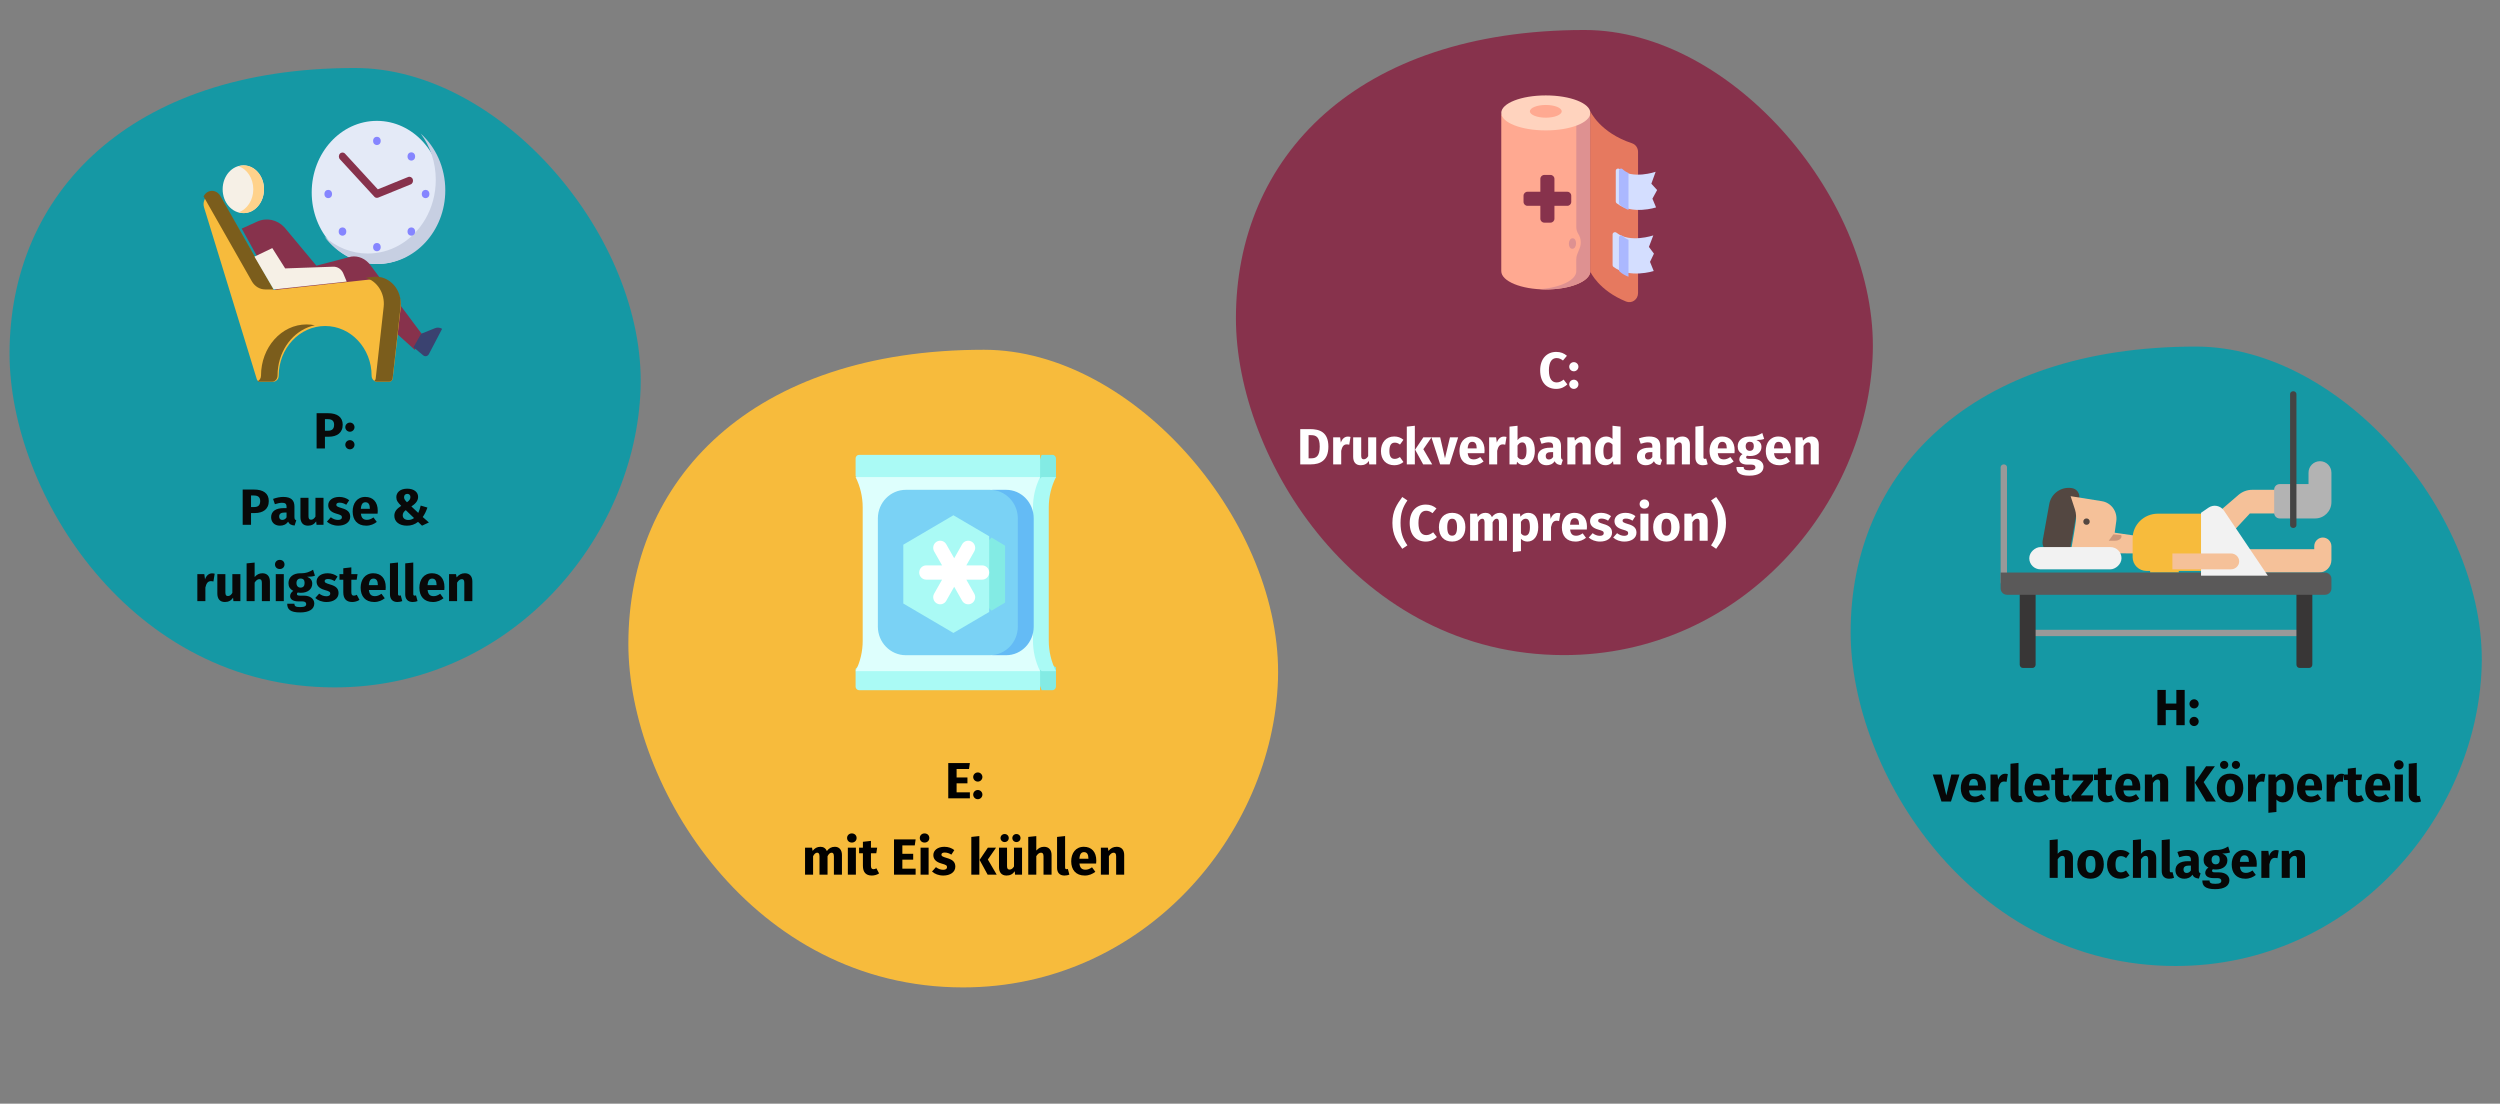 <?xml version="1.0" encoding="UTF-8"?>
<svg xmlns="http://www.w3.org/2000/svg" xmlns:xlink="http://www.w3.org/1999/xlink" width="786px" height="347px" viewBox="0 0 786 347" version="1.1">
  <rect x="0" y="0" width="786" height="347" fill="#808080" stroke="none"/>
  <title>Erste-Hilfe-bei-Kindern-Verpflichtung</title>
  <g id="Page-1" stroke="none" stroke-width="1" fill="none" fill-rule="evenodd">
    <g id="vorlage" transform="translate(-123, -903)">
      <g id="Erste-Hilfe-bei-Kindern-Verpflichtung" transform="translate(123, 903)">
        <rect id="Rectangle" x="0" y="0" width="786" height="346.964"></rect>
        <g id="Group" transform="translate(3, 21.375)" fill-rule="nonzero">
          <path d="M102.21,194.746 C157.435,194.746 196.853,148.036 198.4,100.769 C199.946,53.502 154.87,0 108.584,0 C37.609,0 0,39.608 0,89.828 C0,133.51 37.904,194.746 102.21,194.746 Z" id="Oval-Copy-4" fill="#1598A4"></path>
          <g id="P:-Pause-&amp;-ruhigstel" transform="translate(59.043, 108.537)" fill="#090909">
            <path d="M41.08,0 L37.496,0 L37.496,11.088 L40.12,11.088 L40.12,7.392 L41.32,7.392 C43.88,7.392 45.704,6.192 45.704,3.616 C45.704,1.184 43.944,0 41.08,0 Z M41.096,5.504 L40.12,5.504 L40.12,1.872 L41.048,1.872 C42.344,1.872 43,2.432 43,3.616 C43,5.008 42.28,5.504 41.096,5.504 Z" id="Shape"></path>
            <path d="M47.976,2.944 C47.16,2.944 46.52,3.6 46.52,4.384 C46.52,5.168 47.16,5.824 47.976,5.824 C48.776,5.824 49.416,5.168 49.416,4.384 C49.416,3.6 48.776,2.944 47.976,2.944 Z M47.976,8.464 C47.16,8.464 46.52,9.12 46.52,9.904 C46.52,10.704 47.16,11.36 47.976,11.36 C48.776,11.36 49.416,10.704 49.416,9.904 C49.416,9.12 48.776,8.464 47.976,8.464 Z" id="Shape"></path>
            <path d="M17.84,24 L14.256,24 L14.256,35.088 L16.88,35.088 L16.88,31.392 L18.08,31.392 C20.64,31.392 22.464,30.192 22.464,27.616 C22.464,25.184 20.704,24 17.84,24 Z M17.856,29.504 L16.88,29.504 L16.88,25.872 L17.808,25.872 C19.104,25.872 19.76,26.432 19.76,27.616 C19.76,29.008 19.04,29.504 17.856,29.504 Z" id="Shape"></path>
            <path d="M30.528,32.624 L30.528,29.328 C30.528,27.36 29.472,26.32 27.008,26.32 C26.048,26.32 24.88,26.544 23.808,26.944 L24.384,28.608 C25.232,28.32 26.064,28.16 26.608,28.16 C27.648,28.16 28.048,28.464 28.048,29.472 L28.048,29.84 L27.184,29.84 C24.624,29.84 23.2,30.848 23.2,32.704 C23.2,34.256 24.272,35.36 25.968,35.36 C26.976,35.36 27.92,35.024 28.528,34.096 C28.928,34.928 29.584,35.232 30.576,35.312 L31.104,33.664 C30.704,33.52 30.528,33.28 30.528,32.624 Z M26.704,33.552 C26.08,33.552 25.728,33.152 25.728,32.48 C25.728,31.632 26.272,31.232 27.424,31.232 L28.048,31.232 L28.048,32.752 C27.744,33.248 27.28,33.552 26.704,33.552 Z" id="Shape"></path>
            <path d="M39.664,26.592 L37.136,26.592 L37.136,32.496 C36.768,33.136 36.288,33.488 35.76,33.488 C35.232,33.488 34.944,33.232 34.944,32.368 L34.944,26.592 L32.416,26.592 L32.416,32.688 C32.416,34.336 33.2,35.36 34.784,35.36 C35.92,35.36 36.752,34.912 37.36,34.016 L37.472,35.088 L39.664,35.088 L39.664,26.592 Z" id="Path"></path>
            <path d="M44.624,26.32 C42.48,26.32 41.152,27.456 41.152,28.912 C41.152,30.224 41.984,31.088 43.664,31.568 C45.2,32 45.456,32.176 45.456,32.752 C45.456,33.264 44.992,33.552 44.224,33.552 C43.392,33.552 42.608,33.216 41.968,32.72 L40.736,34.096 C41.568,34.848 42.816,35.36 44.288,35.36 C46.4,35.36 48.064,34.32 48.064,32.56 C48.064,31.04 47.12,30.336 45.44,29.856 C43.92,29.408 43.696,29.216 43.696,28.768 C43.696,28.384 44.032,28.128 44.72,28.128 C45.456,28.128 46.16,28.368 46.816,28.784 L47.744,27.36 C46.96,26.72 45.856,26.32 44.624,26.32 Z" id="Path"></path>
            <path d="M56.72,30.672 C56.72,27.92 55.232,26.32 52.8,26.32 C50.224,26.32 48.832,28.336 48.832,30.88 C48.832,33.536 50.272,35.36 53.104,35.36 C54.48,35.36 55.568,34.848 56.416,34.176 L55.376,32.768 C54.64,33.28 54.032,33.52 53.344,33.52 C52.304,33.52 51.584,33.104 51.424,31.584 L56.672,31.584 C56.704,31.328 56.72,30.944 56.72,30.672 Z M54.24,30.064 L51.408,30.064 C51.536,28.528 52.016,28 52.864,28 C53.872,28 54.224,28.8 54.24,29.952 L54.24,30.064 Z" id="Shape"></path>
            <path d="M65.984,23.728 C63.664,23.728 62.56,25.008 62.56,26.384 C62.56,27.408 62.992,28.048 64.096,29.12 C62.656,30.064 61.936,30.928 61.936,32.256 C61.936,34.128 63.52,35.36 65.888,35.36 C67.232,35.36 68.384,34.976 69.392,34.16 L70.64,35.36 L72.8,34.352 L70.864,32.64 C71.424,31.856 71.92,30.88 72.336,29.664 L70.224,29.04 C70.016,29.936 69.76,30.704 69.456,31.344 L67.296,29.312 C68.528,28.496 69.408,27.632 69.408,26.288 C69.408,24.832 68.144,23.728 65.984,23.728 Z M66.016,25.36 C66.624,25.36 66.992,25.744 66.992,26.352 C66.992,27.024 66.64,27.504 65.904,27.984 C65.232,27.312 64.992,26.944 64.992,26.384 C64.992,25.776 65.376,25.36 66.016,25.36 Z M65.536,30.48 L68.128,32.96 C67.6,33.36 67.024,33.568 66.32,33.568 C65.264,33.568 64.576,32.992 64.576,32.112 C64.576,31.472 64.88,30.96 65.536,30.48 Z" id="Shape"></path>
            <path d="M4.608,50.352 C3.632,50.352 2.8,51.056 2.416,52.24 L2.192,50.592 L0,50.592 L0,59.088 L2.528,59.088 L2.528,54.816 C2.816,53.552 3.248,52.8 4.288,52.8 C4.56,52.8 4.784,52.848 5.056,52.912 L5.456,50.464 C5.168,50.384 4.928,50.352 4.608,50.352 Z" id="Path"></path>
            <path d="M13.536,50.592 L11.008,50.592 L11.008,56.496 C10.64,57.136 10.16,57.488 9.632,57.488 C9.104,57.488 8.816,57.232 8.816,56.368 L8.816,50.592 L6.288,50.592 L6.288,56.688 C6.288,58.336 7.072,59.36 8.656,59.36 C9.792,59.36 10.624,58.912 11.232,58.016 L11.344,59.088 L13.536,59.088 L13.536,50.592 Z" id="Path"></path>
            <path d="M20.464,50.32 C19.456,50.32 18.704,50.72 18.016,51.504 L18.016,46.96 L15.488,47.216 L15.488,59.088 L18.016,59.088 L18.016,53.264 C18.448,52.576 18.928,52.176 19.488,52.176 C19.968,52.176 20.288,52.416 20.288,53.312 L20.288,59.088 L22.816,59.088 L22.816,52.88 C22.816,51.264 21.92,50.32 20.464,50.32 Z" id="Path"></path>
            <path d="M25.904,46.112 C25.04,46.112 24.416,46.736 24.416,47.552 C24.416,48.368 25.04,48.992 25.904,48.992 C26.8,48.992 27.408,48.368 27.408,47.552 C27.408,46.736 26.8,46.112 25.904,46.112 Z M27.184,50.592 L24.656,50.592 L24.656,59.088 L27.184,59.088 L27.184,50.592 Z" id="Shape"></path>
            <path d="M36.384,49.216 C35.36,49.824 34.272,50.368 32.384,50.32 C30.16,50.32 28.656,51.504 28.656,53.424 C28.656,54.528 29.088,55.28 30.176,55.856 C29.568,56.24 29.168,56.864 29.168,57.488 C29.168,58.4 29.92,59.168 31.776,59.168 L33.008,59.168 C33.856,59.168 34.224,59.504 34.224,60 C34.224,60.544 33.872,60.96 32.384,60.96 C30.848,60.96 30.528,60.64 30.528,59.904 L28.256,59.904 C28.256,61.584 29.104,62.64 32.32,62.64 C35.232,62.64 36.768,61.568 36.768,59.824 C36.768,58.4 35.504,57.36 33.52,57.36 L32.24,57.36 C31.424,57.36 31.312,57.104 31.312,56.848 C31.312,56.656 31.408,56.464 31.584,56.368 C31.888,56.432 32.208,56.464 32.56,56.464 C34.768,56.464 36.128,55.264 36.128,53.616 C36.128,52.512 35.6,51.888 34.528,51.424 C35.6,51.424 36.384,51.328 36.976,51.088 L36.384,49.216 Z M32.448,51.984 C33.296,51.984 33.728,52.416 33.728,53.36 C33.728,54.336 33.28,54.832 32.448,54.832 C31.68,54.832 31.168,54.32 31.168,53.392 C31.168,52.512 31.664,51.984 32.448,51.984 Z" id="Shape"></path>
            <path d="M40.96,50.32 C38.816,50.32 37.488,51.456 37.488,52.912 C37.488,54.224 38.32,55.088 40,55.568 C41.536,56 41.792,56.176 41.792,56.752 C41.792,57.264 41.328,57.552 40.56,57.552 C39.728,57.552 38.944,57.216 38.304,56.72 L37.072,58.096 C37.904,58.848 39.152,59.36 40.624,59.36 C42.736,59.36 44.4,58.32 44.4,56.56 C44.4,55.04 43.456,54.336 41.776,53.856 C40.256,53.408 40.032,53.216 40.032,52.768 C40.032,52.384 40.368,52.128 41.056,52.128 C41.792,52.128 42.496,52.368 43.152,52.784 L44.08,51.36 C43.296,50.72 42.192,50.32 40.96,50.32 Z" id="Path"></path>
            <path d="M50.128,57.088 C49.792,57.28 49.504,57.36 49.216,57.36 C48.688,57.36 48.416,57.072 48.416,56.256 L48.416,52.352 L50.096,52.352 L50.368,50.592 L48.416,50.592 L48.416,48.464 L45.888,48.752 L45.888,50.592 L44.688,50.592 L44.688,52.352 L45.888,52.352 L45.888,56.288 C45.888,58.288 46.8,59.344 48.672,59.36 C49.44,59.36 50.336,59.136 50.976,58.688 L50.128,57.088 Z" id="Path"></path>
            <path d="M59.232,54.672 C59.232,51.92 57.744,50.32 55.312,50.32 C52.736,50.32 51.344,52.336 51.344,54.88 C51.344,57.536 52.784,59.36 55.616,59.36 C56.992,59.36 58.08,58.848 58.928,58.176 L57.888,56.768 C57.152,57.28 56.544,57.52 55.856,57.52 C54.816,57.52 54.096,57.104 53.936,55.584 L59.184,55.584 C59.216,55.328 59.232,54.944 59.232,54.672 Z M56.752,54.064 L53.92,54.064 C54.048,52.528 54.528,52 55.376,52 C56.384,52 56.736,52.8 56.752,53.952 L56.752,54.064 Z" id="Shape"></path>
            <path d="M62.896,59.36 C63.52,59.36 64.064,59.232 64.432,59.072 L63.952,57.28 C63.84,57.328 63.696,57.36 63.536,57.36 C63.232,57.36 63.088,57.184 63.088,56.832 L63.088,46.944 L60.56,47.216 L60.56,56.928 C60.56,58.48 61.424,59.36 62.896,59.36 Z" id="Path"></path>
            <path d="M67.696,59.36 C68.32,59.36 68.864,59.232 69.232,59.072 L68.752,57.28 C68.64,57.328 68.496,57.36 68.336,57.36 C68.032,57.36 67.888,57.184 67.888,56.832 L67.888,46.944 L65.36,47.216 L65.36,56.928 C65.36,58.48 66.224,59.36 67.696,59.36 Z" id="Path"></path>
            <path d="M77.696,54.672 C77.696,51.92 76.208,50.32 73.776,50.32 C71.2,50.32 69.808,52.336 69.808,54.88 C69.808,57.536 71.248,59.36 74.08,59.36 C75.456,59.36 76.544,58.848 77.392,58.176 L76.352,56.768 C75.616,57.28 75.008,57.52 74.32,57.52 C73.28,57.52 72.56,57.104 72.4,55.584 L77.648,55.584 C77.68,55.328 77.696,54.944 77.696,54.672 Z M75.216,54.064 L72.384,54.064 C72.512,52.528 72.992,52 73.84,52 C74.848,52 75.2,52.8 75.216,53.952 L75.216,54.064 Z" id="Shape"></path>
            <path d="M84.112,50.32 C83.04,50.32 82.224,50.768 81.52,51.616 L81.328,50.592 L79.136,50.592 L79.136,59.088 L81.664,59.088 L81.664,53.28 C82.096,52.576 82.576,52.176 83.136,52.176 C83.632,52.176 83.936,52.416 83.936,53.312 L83.936,59.088 L86.464,59.088 L86.464,52.88 C86.464,51.264 85.584,50.32 84.112,50.32 Z" id="Path"></path>
          </g>
        </g>
        <g id="Group" transform="translate(388.574, 9.429)" fill-rule="nonzero">
          <path d="M103.149,196.535 C158.881,196.535 198.661,149.395 200.221,101.695 C201.782,53.995 156.292,0 109.581,0 C37.955,0 0,39.972 0,90.653 C0,134.736 38.252,196.535 103.149,196.535 Z" id="Oval-Copy-4-2" fill="#87324C"></path>
          <g id="C:-Druckverband-anle" transform="translate(20.221, 101.211)" fill="#FFFFFF">
            <path d="M80.472,0 C77.592,0 75.432,2.08 75.432,5.792 C75.432,9.584 77.464,11.632 80.504,11.632 C82.04,11.632 83.24,10.944 83.976,10.208 L82.808,8.704 C82.152,9.2 81.512,9.6 80.632,9.6 C79.16,9.6 78.184,8.464 78.184,5.792 C78.184,3.072 79.176,1.936 80.6,1.936 C81.352,1.936 81.976,2.224 82.6,2.704 L83.848,1.216 C82.92,0.432 81.912,0 80.472,0 Z" id="Path"></path>
            <path d="M86.024,3.216 C85.208,3.216 84.568,3.872 84.568,4.656 C84.568,5.44 85.208,6.096 86.024,6.096 C86.824,6.096 87.464,5.44 87.464,4.656 C87.464,3.872 86.824,3.216 86.024,3.216 Z M86.024,8.736 C85.208,8.736 84.568,9.392 84.568,10.176 C84.568,10.976 85.208,11.632 86.024,11.632 C86.824,11.632 87.464,10.976 87.464,10.176 C87.464,9.392 86.824,8.736 86.024,8.736 Z" id="Shape"></path>
            <path d="M3.088,24.272 L0,24.272 L0,35.36 L3.328,35.36 C6.16,35.36 8.848,34.224 8.848,29.76 C8.848,25.184 6.048,24.272 3.088,24.272 Z M3.456,26.176 C4.992,26.176 6.128,26.784 6.128,29.76 C6.128,32.704 5.072,33.456 3.488,33.456 L2.624,33.456 L2.624,26.176 L3.456,26.176 Z" id="Shape"></path>
            <path d="M14.96,26.624 C13.984,26.624 13.152,27.328 12.768,28.512 L12.544,26.864 L10.352,26.864 L10.352,35.36 L12.88,35.36 L12.88,31.088 C13.168,29.824 13.6,29.072 14.64,29.072 C14.912,29.072 15.136,29.12 15.408,29.184 L15.808,26.736 C15.52,26.656 15.28,26.624 14.96,26.624 Z" id="Path"></path>
            <path d="M23.888,26.864 L21.36,26.864 L21.36,32.768 C20.992,33.408 20.512,33.76 19.984,33.76 C19.456,33.76 19.168,33.504 19.168,32.64 L19.168,26.864 L16.64,26.864 L16.64,32.96 C16.64,34.608 17.424,35.632 19.008,35.632 C20.144,35.632 20.976,35.184 21.584,34.288 L21.696,35.36 L23.888,35.36 L23.888,26.864 Z" id="Path"></path>
            <path d="M29.536,26.592 C26.992,26.592 25.376,28.48 25.376,31.184 C25.376,33.872 26.976,35.632 29.584,35.632 C30.752,35.632 31.664,35.248 32.448,34.624 L31.344,33.056 C30.736,33.44 30.32,33.632 29.712,33.632 C28.704,33.632 28.032,33.056 28.032,31.168 C28.032,29.264 28.656,28.528 29.744,28.528 C30.32,28.528 30.816,28.72 31.36,29.136 L32.448,27.632 C31.632,26.944 30.72,26.592 29.536,26.592 Z" id="Path"></path>
            <path d="M36.032,23.216 L33.504,23.488 L33.504,35.36 L36.032,35.36 L36.032,23.216 Z M41.28,26.864 L38.704,26.864 L36.112,30.72 L38.64,35.36 L41.488,35.36 L38.704,30.592 L41.28,26.864 Z" id="Shape"></path>
            <polygon id="Path" points="49.648 26.864 47.072 26.864 45.504 33.44 44 26.864 41.248 26.864 43.984 35.36 46.976 35.36"></polygon>
            <path d="M57.952,30.944 C57.952,28.192 56.464,26.592 54.032,26.592 C51.456,26.592 50.064,28.608 50.064,31.152 C50.064,33.808 51.504,35.632 54.336,35.632 C55.712,35.632 56.8,35.12 57.648,34.448 L56.608,33.04 C55.872,33.552 55.264,33.792 54.576,33.792 C53.536,33.792 52.816,33.376 52.656,31.856 L57.904,31.856 C57.936,31.6 57.952,31.216 57.952,30.944 Z M55.472,30.336 L52.64,30.336 C52.768,28.8 53.248,28.272 54.096,28.272 C55.104,28.272 55.456,29.072 55.472,30.224 L55.472,30.336 Z" id="Shape"></path>
            <path d="M64,26.624 C63.024,26.624 62.192,27.328 61.808,28.512 L61.584,26.864 L59.392,26.864 L59.392,35.36 L61.92,35.36 L61.92,31.088 C62.208,29.824 62.64,29.072 63.68,29.072 C63.952,29.072 64.176,29.12 64.448,29.184 L64.848,26.736 C64.56,26.656 64.32,26.624 64,26.624 Z" id="Path"></path>
            <path d="M70.608,26.592 C69.664,26.592 68.832,27.024 68.32,27.728 L68.32,23.216 L65.792,23.488 L65.792,35.36 L68.032,35.36 L68.16,34.544 C68.672,35.216 69.44,35.632 70.384,35.632 C72.496,35.632 73.76,33.744 73.76,31.12 C73.76,28.272 72.64,26.592 70.608,26.592 Z M69.648,33.792 C69.104,33.792 68.64,33.488 68.32,32.976 L68.32,29.44 C68.688,28.816 69.184,28.448 69.76,28.448 C70.56,28.448 71.136,28.96 71.136,31.12 C71.136,33.104 70.528,33.792 69.648,33.792 Z" id="Shape"></path>
            <path d="M81.984,32.896 L81.984,29.6 C81.984,27.632 80.928,26.592 78.464,26.592 C77.504,26.592 76.336,26.816 75.264,27.216 L75.84,28.88 C76.688,28.592 77.52,28.432 78.064,28.432 C79.104,28.432 79.504,28.736 79.504,29.744 L79.504,30.112 L78.64,30.112 C76.08,30.112 74.656,31.12 74.656,32.976 C74.656,34.528 75.728,35.632 77.424,35.632 C78.432,35.632 79.376,35.296 79.984,34.368 C80.384,35.2 81.04,35.504 82.032,35.584 L82.56,33.936 C82.16,33.792 81.984,33.552 81.984,32.896 Z M78.16,33.824 C77.536,33.824 77.184,33.424 77.184,32.752 C77.184,31.904 77.728,31.504 78.88,31.504 L79.504,31.504 L79.504,33.024 C79.2,33.52 78.736,33.824 78.16,33.824 Z" id="Shape"></path>
            <path d="M88.96,26.592 C87.888,26.592 87.072,27.04 86.368,27.888 L86.176,26.864 L83.984,26.864 L83.984,35.36 L86.512,35.36 L86.512,29.552 C86.944,28.848 87.424,28.448 87.984,28.448 C88.48,28.448 88.784,28.688 88.784,29.584 L88.784,35.36 L91.312,35.36 L91.312,29.152 C91.312,27.536 90.432,26.592 88.96,26.592 Z" id="Path"></path>
            <path d="M98.176,23.216 L98.176,27.392 C97.68,26.896 96.992,26.592 96.16,26.592 C94.064,26.592 92.688,28.464 92.688,31.088 C92.688,33.84 93.76,35.632 95.92,35.632 C97.072,35.632 97.84,35.072 98.336,34.368 L98.464,35.36 L100.704,35.36 L100.704,23.488 L98.176,23.216 Z M96.704,33.776 C95.888,33.776 95.312,33.216 95.312,31.104 C95.312,29.2 95.952,28.432 96.848,28.432 C97.408,28.432 97.792,28.704 98.176,29.152 L98.176,32.816 C97.776,33.456 97.312,33.776 96.704,33.776 Z" id="Shape"></path>
            <path d="M113.184,32.896 L113.184,29.6 C113.184,27.632 112.128,26.592 109.664,26.592 C108.704,26.592 107.536,26.816 106.464,27.216 L107.04,28.88 C107.888,28.592 108.72,28.432 109.264,28.432 C110.304,28.432 110.704,28.736 110.704,29.744 L110.704,30.112 L109.84,30.112 C107.28,30.112 105.856,31.12 105.856,32.976 C105.856,34.528 106.928,35.632 108.624,35.632 C109.632,35.632 110.576,35.296 111.184,34.368 C111.584,35.2 112.24,35.504 113.232,35.584 L113.76,33.936 C113.36,33.792 113.184,33.552 113.184,32.896 Z M109.36,33.824 C108.736,33.824 108.384,33.424 108.384,32.752 C108.384,31.904 108.928,31.504 110.08,31.504 L110.704,31.504 L110.704,33.024 C110.4,33.52 109.936,33.824 109.36,33.824 Z" id="Shape"></path>
            <path d="M120.16,26.592 C119.088,26.592 118.272,27.04 117.568,27.888 L117.376,26.864 L115.184,26.864 L115.184,35.36 L117.712,35.36 L117.712,29.552 C118.144,28.848 118.624,28.448 119.184,28.448 C119.68,28.448 119.984,28.688 119.984,29.584 L119.984,35.36 L122.512,35.36 L122.512,29.152 C122.512,27.536 121.632,26.592 120.16,26.592 Z" id="Path"></path>
            <path d="M126.576,35.632 C127.2,35.632 127.744,35.504 128.112,35.344 L127.632,33.552 C127.52,33.6 127.376,33.632 127.216,33.632 C126.912,33.632 126.768,33.456 126.768,33.104 L126.768,23.216 L124.24,23.488 L124.24,33.2 C124.24,34.752 125.104,35.632 126.576,35.632 Z" id="Path"></path>
            <path d="M136.576,30.944 C136.576,28.192 135.088,26.592 132.656,26.592 C130.08,26.592 128.688,28.608 128.688,31.152 C128.688,33.808 130.128,35.632 132.96,35.632 C134.336,35.632 135.424,35.12 136.272,34.448 L135.232,33.04 C134.496,33.552 133.888,33.792 133.2,33.792 C132.16,33.792 131.44,33.376 131.28,31.856 L136.528,31.856 C136.56,31.6 136.576,31.216 136.576,30.944 Z M134.096,30.336 L131.264,30.336 C131.392,28.8 131.872,28.272 132.72,28.272 C133.728,28.272 134.08,29.072 134.096,30.224 L134.096,30.336 Z" id="Shape"></path>
            <path d="M145.264,25.488 C144.24,26.096 143.152,26.64 141.264,26.592 C139.04,26.592 137.536,27.776 137.536,29.696 C137.536,30.8 137.968,31.552 139.056,32.128 C138.448,32.512 138.048,33.136 138.048,33.76 C138.048,34.672 138.8,35.44 140.656,35.44 L141.888,35.44 C142.736,35.44 143.104,35.776 143.104,36.272 C143.104,36.816 142.752,37.232 141.264,37.232 C139.728,37.232 139.408,36.912 139.408,36.176 L137.136,36.176 C137.136,37.856 137.984,38.912 141.2,38.912 C144.112,38.912 145.648,37.84 145.648,36.096 C145.648,34.672 144.384,33.632 142.4,33.632 L141.12,33.632 C140.304,33.632 140.192,33.376 140.192,33.12 C140.192,32.928 140.288,32.736 140.464,32.64 C140.768,32.704 141.088,32.736 141.44,32.736 C143.648,32.736 145.008,31.536 145.008,29.888 C145.008,28.784 144.48,28.16 143.408,27.696 C144.48,27.696 145.264,27.6 145.856,27.36 L145.264,25.488 Z M141.328,28.256 C142.176,28.256 142.608,28.688 142.608,29.632 C142.608,30.608 142.16,31.104 141.328,31.104 C140.56,31.104 140.048,30.592 140.048,29.664 C140.048,28.784 140.544,28.256 141.328,28.256 Z" id="Shape"></path>
            <path d="M154.256,30.944 C154.256,28.192 152.768,26.592 150.336,26.592 C147.76,26.592 146.368,28.608 146.368,31.152 C146.368,33.808 147.808,35.632 150.64,35.632 C152.016,35.632 153.104,35.12 153.952,34.448 L152.912,33.04 C152.176,33.552 151.568,33.792 150.88,33.792 C149.84,33.792 149.12,33.376 148.96,31.856 L154.208,31.856 C154.24,31.6 154.256,31.216 154.256,30.944 Z M151.776,30.336 L148.944,30.336 C149.072,28.8 149.552,28.272 150.4,28.272 C151.408,28.272 151.76,29.072 151.776,30.224 L151.776,30.336 Z" id="Shape"></path>
            <path d="M160.672,26.592 C159.6,26.592 158.784,27.04 158.08,27.888 L157.888,26.864 L155.696,26.864 L155.696,35.36 L158.224,35.36 L158.224,29.552 C158.656,28.848 159.136,28.448 159.696,28.448 C160.192,28.448 160.496,28.688 160.496,29.584 L160.496,35.36 L163.024,35.36 L163.024,29.152 C163.024,27.536 162.144,26.592 160.672,26.592 Z" id="Path"></path>
            <path d="M32.08,45.616 C30.464,47.84 28.976,49.936 28.976,53.76 C28.976,57.584 30.464,59.68 32.08,61.904 L33.696,60.816 C32.208,58.688 31.536,56.72 31.536,53.76 C31.536,50.8 32.208,48.832 33.696,46.704 L32.08,45.616 Z" id="Path"></path>
            <path d="M39.456,48 C36.576,48 34.416,50.08 34.416,53.792 C34.416,57.584 36.448,59.632 39.488,59.632 C41.024,59.632 42.224,58.944 42.96,58.208 L41.792,56.704 C41.136,57.2 40.496,57.6 39.616,57.6 C38.144,57.6 37.168,56.464 37.168,53.792 C37.168,51.072 38.16,49.936 39.584,49.936 C40.336,49.936 40.96,50.224 41.584,50.704 L42.832,49.216 C41.904,48.432 40.896,48 39.456,48 Z" id="Path"></path>
            <path d="M47.76,50.592 C45.168,50.592 43.6,52.384 43.6,55.104 C43.6,57.968 45.184,59.632 47.76,59.632 C50.352,59.632 51.92,57.84 51.92,55.12 C51.92,52.256 50.352,50.592 47.76,50.592 Z M47.76,52.448 C48.784,52.448 49.296,53.232 49.296,55.12 C49.296,56.96 48.784,57.776 47.76,57.776 C46.736,57.776 46.224,56.992 46.224,55.104 C46.224,53.264 46.736,52.448 47.76,52.448 Z" id="Shape"></path>
            <path d="M62.8,50.592 C61.712,50.592 60.928,51.04 60.256,51.936 C59.92,51.072 59.2,50.592 58.256,50.592 C57.216,50.592 56.432,51.024 55.792,51.872 L55.6,50.864 L53.408,50.864 L53.408,59.36 L55.936,59.36 L55.936,53.552 C56.304,52.848 56.704,52.448 57.232,52.448 C57.616,52.448 57.952,52.688 57.952,53.584 L57.952,59.36 L60.48,59.36 L60.48,53.552 C60.848,52.848 61.232,52.448 61.776,52.448 C62.16,52.448 62.48,52.688 62.48,53.584 L62.48,59.36 L65.008,59.36 L65.008,53.152 C65.008,51.536 64.112,50.592 62.8,50.592 Z" id="Path"></path>
            <path d="M71.664,50.592 C70.816,50.592 69.92,50.928 69.216,51.808 L69.088,50.864 L66.864,50.864 L66.864,62.912 L69.392,62.64 L69.392,58.752 C69.92,59.344 70.624,59.632 71.456,59.632 C73.552,59.632 74.832,57.712 74.832,55.088 C74.832,52.336 73.856,50.592 71.664,50.592 Z M70.672,57.776 C70.144,57.776 69.744,57.536 69.392,57.024 L69.392,53.44 C69.76,52.816 70.272,52.448 70.848,52.448 C71.696,52.448 72.208,53.008 72.208,55.12 C72.208,57.024 71.616,57.776 70.672,57.776 Z" id="Shape"></path>
            <path d="M80.928,50.624 C79.952,50.624 79.12,51.328 78.736,52.512 L78.512,50.864 L76.32,50.864 L76.32,59.36 L78.848,59.36 L78.848,55.088 C79.136,53.824 79.568,53.072 80.608,53.072 C80.88,53.072 81.104,53.12 81.376,53.184 L81.776,50.736 C81.488,50.656 81.248,50.624 80.928,50.624 Z" id="Path"></path>
            <path d="M90.144,54.944 C90.144,52.192 88.656,50.592 86.224,50.592 C83.648,50.592 82.256,52.608 82.256,55.152 C82.256,57.808 83.696,59.632 86.528,59.632 C87.904,59.632 88.992,59.12 89.84,58.448 L88.8,57.04 C88.064,57.552 87.456,57.792 86.768,57.792 C85.728,57.792 85.008,57.376 84.848,55.856 L90.096,55.856 C90.128,55.6 90.144,55.216 90.144,54.944 Z M87.664,54.336 L84.832,54.336 C84.96,52.8 85.44,52.272 86.288,52.272 C87.296,52.272 87.648,53.072 87.664,54.224 L87.664,54.336 Z" id="Shape"></path>
            <path d="M94.592,50.592 C92.448,50.592 91.12,51.728 91.12,53.184 C91.12,54.496 91.952,55.36 93.632,55.84 C95.168,56.272 95.424,56.448 95.424,57.024 C95.424,57.536 94.96,57.824 94.192,57.824 C93.36,57.824 92.576,57.488 91.936,56.992 L90.704,58.368 C91.536,59.12 92.784,59.632 94.256,59.632 C96.368,59.632 98.032,58.592 98.032,56.832 C98.032,55.312 97.088,54.608 95.408,54.128 C93.888,53.68 93.664,53.488 93.664,53.04 C93.664,52.656 94,52.4 94.688,52.4 C95.424,52.4 96.128,52.64 96.784,53.056 L97.712,51.632 C96.928,50.992 95.824,50.592 94.592,50.592 Z" id="Path"></path>
            <path d="M102.272,50.592 C100.128,50.592 98.8,51.728 98.8,53.184 C98.8,54.496 99.632,55.36 101.312,55.84 C102.848,56.272 103.104,56.448 103.104,57.024 C103.104,57.536 102.64,57.824 101.872,57.824 C101.04,57.824 100.256,57.488 99.616,56.992 L98.384,58.368 C99.216,59.12 100.464,59.632 101.936,59.632 C104.048,59.632 105.712,58.592 105.712,56.832 C105.712,55.312 104.768,54.608 103.088,54.128 C101.568,53.68 101.344,53.488 101.344,53.04 C101.344,52.656 101.68,52.4 102.368,52.4 C103.104,52.4 103.808,52.64 104.464,53.056 L105.392,51.632 C104.608,50.992 103.504,50.592 102.272,50.592 Z" id="Path"></path>
            <path d="M108.192,46.384 C107.328,46.384 106.704,47.008 106.704,47.824 C106.704,48.64 107.328,49.264 108.192,49.264 C109.088,49.264 109.696,48.64 109.696,47.824 C109.696,47.008 109.088,46.384 108.192,46.384 Z M109.472,50.864 L106.944,50.864 L106.944,59.36 L109.472,59.36 L109.472,50.864 Z" id="Shape"></path>
            <path d="M115.12,50.592 C112.528,50.592 110.96,52.384 110.96,55.104 C110.96,57.968 112.544,59.632 115.12,59.632 C117.712,59.632 119.28,57.84 119.28,55.12 C119.28,52.256 117.712,50.592 115.12,50.592 Z M115.12,52.448 C116.144,52.448 116.656,53.232 116.656,55.12 C116.656,56.96 116.144,57.776 115.12,57.776 C114.096,57.776 113.584,56.992 113.584,55.104 C113.584,53.264 114.096,52.448 115.12,52.448 Z" id="Shape"></path>
            <path d="M125.744,50.592 C124.672,50.592 123.856,51.04 123.152,51.888 L122.96,50.864 L120.768,50.864 L120.768,59.36 L123.296,59.36 L123.296,53.552 C123.728,52.848 124.208,52.448 124.768,52.448 C125.264,52.448 125.568,52.688 125.568,53.584 L125.568,59.36 L128.096,59.36 L128.096,53.152 C128.096,51.536 127.216,50.592 125.744,50.592 Z" id="Path"></path>
            <path d="M130.768,45.616 L129.152,46.704 C130.624,48.832 131.312,50.8 131.312,53.76 C131.312,56.72 130.624,58.688 129.152,60.816 L130.768,61.904 C132.368,59.68 133.856,57.584 133.856,53.76 C133.856,49.936 132.368,47.84 130.768,45.616 Z" id="Path"></path>
          </g>
        </g>
        <g id="Group" transform="translate(197.557, 109.964)" fill-rule="nonzero">
          <path d="M105.218,200.478 C162.068,200.478 202.646,152.392 204.238,103.734 C205.831,55.077 159.427,0 111.779,0 C38.716,0 0,40.774 0,92.471 C0,137.439 39.019,200.478 105.218,200.478 Z" id="Oval-Copy-4-4" fill="#F7BB3C"></path>
          <g id="E:-mit-Eis-kühlen" transform="translate(55.55, 129.948)" fill="#000000">
            <polygon id="Path" points="51.824 0 45.024 0 45.024 11.088 51.824 11.088 51.824 9.2 47.648 9.2 47.648 6.368 51.056 6.368 51.056 4.528 47.648 4.528 47.648 1.872 51.552 1.872"></polygon>
            <path d="M54.32,2.944 C53.504,2.944 52.864,3.6 52.864,4.384 C52.864,5.168 53.504,5.824 54.32,5.824 C55.12,5.824 55.76,5.168 55.76,4.384 C55.76,3.6 55.12,2.944 54.32,2.944 Z M54.32,8.464 C53.504,8.464 52.864,9.12 52.864,9.904 C52.864,10.704 53.504,11.36 54.32,11.36 C55.12,11.36 55.76,10.704 55.76,9.904 C55.76,9.12 55.12,8.464 54.32,8.464 Z" id="Shape"></path>
            <path d="M9.392,26.32 C8.304,26.32 7.52,26.768 6.848,27.664 C6.512,26.8 5.792,26.32 4.848,26.32 C3.808,26.32 3.024,26.752 2.384,27.6 L2.192,26.592 L0,26.592 L0,35.088 L2.528,35.088 L2.528,29.28 C2.896,28.576 3.296,28.176 3.824,28.176 C4.208,28.176 4.544,28.416 4.544,29.312 L4.544,35.088 L7.072,35.088 L7.072,29.28 C7.44,28.576 7.824,28.176 8.368,28.176 C8.752,28.176 9.072,28.416 9.072,29.312 L9.072,35.088 L11.6,35.088 L11.6,28.88 C11.6,27.264 10.704,26.32 9.392,26.32 Z" id="Path"></path>
            <path d="M14.704,22.112 C13.84,22.112 13.216,22.736 13.216,23.552 C13.216,24.368 13.84,24.992 14.704,24.992 C15.6,24.992 16.208,24.368 16.208,23.552 C16.208,22.736 15.6,22.112 14.704,22.112 Z M15.984,26.592 L13.456,26.592 L13.456,35.088 L15.984,35.088 L15.984,26.592 Z" id="Shape"></path>
            <path d="M22.432,33.088 C22.096,33.28 21.808,33.36 21.52,33.36 C20.992,33.36 20.72,33.072 20.72,32.256 L20.72,28.352 L22.4,28.352 L22.672,26.592 L20.72,26.592 L20.72,24.464 L18.192,24.752 L18.192,26.592 L16.992,26.592 L16.992,28.352 L18.192,28.352 L18.192,32.288 C18.192,34.288 19.104,35.344 20.976,35.36 C21.744,35.36 22.64,35.136 23.28,34.688 L22.432,33.088 Z" id="Path"></path>
            <polygon id="Path" points="34.768 24 27.968 24 27.968 35.088 34.768 35.088 34.768 33.2 30.592 33.2 30.592 30.368 34 30.368 34 28.528 30.592 28.528 30.592 25.872 34.496 25.872"></polygon>
            <path d="M37.568,22.112 C36.704,22.112 36.08,22.736 36.08,23.552 C36.08,24.368 36.704,24.992 37.568,24.992 C38.464,24.992 39.072,24.368 39.072,23.552 C39.072,22.736 38.464,22.112 37.568,22.112 Z M38.848,26.592 L36.32,26.592 L36.32,35.088 L38.848,35.088 L38.848,26.592 Z" id="Shape"></path>
            <path d="M43.808,26.32 C41.664,26.32 40.336,27.456 40.336,28.912 C40.336,30.224 41.168,31.088 42.848,31.568 C44.384,32 44.64,32.176 44.64,32.752 C44.64,33.264 44.176,33.552 43.408,33.552 C42.576,33.552 41.792,33.216 41.152,32.72 L39.92,34.096 C40.752,34.848 42,35.36 43.472,35.36 C45.584,35.36 47.248,34.32 47.248,32.56 C47.248,31.04 46.304,30.336 44.624,29.856 C43.104,29.408 42.88,29.216 42.88,28.768 C42.88,28.384 43.216,28.128 43.904,28.128 C44.64,28.128 45.344,28.368 46,28.784 L46.928,27.36 C46.144,26.72 45.04,26.32 43.808,26.32 Z" id="Path"></path>
            <path d="M54.8,22.944 L52.272,23.216 L52.272,35.088 L54.8,35.088 L54.8,22.944 Z M60.048,26.592 L57.472,26.592 L54.88,30.448 L57.408,35.088 L60.256,35.088 L57.472,30.32 L60.048,26.592 Z" id="Shape"></path>
            <path d="M62.752,22.304 C62.032,22.304 61.456,22.864 61.456,23.568 C61.456,24.272 62.032,24.832 62.752,24.832 C63.488,24.832 64.048,24.272 64.048,23.568 C64.048,22.864 63.488,22.304 62.752,22.304 Z M66.448,22.304 C65.744,22.304 65.168,22.864 65.168,23.568 C65.168,24.272 65.744,24.832 66.448,24.832 C67.2,24.832 67.744,24.272 67.744,23.568 C67.744,22.864 67.2,22.304 66.448,22.304 Z M68.224,26.592 L65.696,26.592 L65.696,32.496 C65.328,33.136 64.848,33.488 64.32,33.488 C63.792,33.488 63.504,33.232 63.504,32.368 L63.504,26.592 L60.976,26.592 L60.976,32.688 C60.976,34.336 61.76,35.36 63.344,35.36 C64.48,35.36 65.312,34.912 65.92,34.016 L66.032,35.088 L68.224,35.088 L68.224,26.592 Z" id="Shape"></path>
            <path d="M75.152,26.32 C74.144,26.32 73.392,26.72 72.704,27.504 L72.704,22.96 L70.176,23.216 L70.176,35.088 L72.704,35.088 L72.704,29.264 C73.136,28.576 73.616,28.176 74.176,28.176 C74.656,28.176 74.976,28.416 74.976,29.312 L74.976,35.088 L77.504,35.088 L77.504,28.88 C77.504,27.264 76.608,26.32 75.152,26.32 Z" id="Path"></path>
            <path d="M81.568,35.36 C82.192,35.36 82.736,35.232 83.104,35.072 L82.624,33.28 C82.512,33.328 82.368,33.36 82.208,33.36 C81.904,33.36 81.76,33.184 81.76,32.832 L81.76,22.944 L79.232,23.216 L79.232,32.928 C79.232,34.48 80.096,35.36 81.568,35.36 Z" id="Path"></path>
            <path d="M91.568,30.672 C91.568,27.92 90.08,26.32 87.648,26.32 C85.072,26.32 83.68,28.336 83.68,30.88 C83.68,33.536 85.12,35.36 87.952,35.36 C89.328,35.36 90.416,34.848 91.264,34.176 L90.224,32.768 C89.488,33.28 88.88,33.52 88.192,33.52 C87.152,33.52 86.432,33.104 86.272,31.584 L91.52,31.584 C91.552,31.328 91.568,30.944 91.568,30.672 Z M89.088,30.064 L86.256,30.064 C86.384,28.528 86.864,28 87.712,28 C88.72,28 89.072,28.8 89.088,29.952 L89.088,30.064 Z" id="Shape"></path>
            <path d="M97.984,26.32 C96.912,26.32 96.096,26.768 95.392,27.616 L95.2,26.592 L93.008,26.592 L93.008,35.088 L95.536,35.088 L95.536,29.28 C95.968,28.576 96.448,28.176 97.008,28.176 C97.504,28.176 97.808,28.416 97.808,29.312 L97.808,35.088 L100.336,35.088 L100.336,28.88 C100.336,27.264 99.456,26.32 97.984,26.32 Z" id="Path"></path>
          </g>
        </g>
        <g id="clock" transform="translate(64, 38)" fill-rule="nonzero">
          <ellipse id="Oval" fill="#E4EAF7" cx="54.5" cy="22.5" rx="20.5" ry="22.5"></ellipse>
          <path d="M68.272,4 C71.233,7.976 73.007,13.034 73.007,18.542 C73.007,27.541 68.274,35.342 61.36,39.178 C58.444,40.796 55.14,41.709 51.639,41.709 C46.454,41.709 41.7,39.706 38,36.375 C41.917,41.635 47.912,45 54.633,45 C66.433,45 76,34.628 76,21.833 C76,14.66 72.993,8.25 68.272,4 Z" id="Path" fill="#C7CFE2"></path>
          <g id="Group" transform="translate(38, 5)">
            <path d="M15.696,18.849 L4.875,7.074 C4.43,6.59 4.429,5.803 4.873,5.318 C5.316,4.832 6.037,4.831 6.482,5.316 L16.787,16.528 L26.319,12.65 C26.908,12.41 27.563,12.737 27.783,13.38 C28.003,14.022 27.703,14.737 27.114,14.977 L16.898,19.133 C16.768,19.186 16.634,19.212 16.5,19.212 C16.204,19.212 15.913,19.086 15.696,18.849 Z" id="Path" fill="#87324C"></path>
            <ellipse id="Oval" fill="#8585FF" cx="16.5" cy="1.305" rx="1.196" ry="1.305"></ellipse>
            <ellipse id="Oval" fill="#8585FF" cx="16.5" cy="34.695" rx="1.196" ry="1.305"></ellipse>
            <ellipse id="Oval" fill="#8585FF" cx="31.804" cy="18" rx="1.196" ry="1.305"></ellipse>
            <ellipse id="Oval" fill="#8585FF" cx="1.196" cy="18" rx="1.196" ry="1.305"></ellipse>
            <ellipse id="Oval" fill="#8585FF" cx="27.321" cy="6.195" rx="1.196" ry="1.305"></ellipse>
            <ellipse id="Oval" fill="#8585FF" cx="5.679" cy="29.805" rx="1.196" ry="1.305"></ellipse>
            <ellipse id="Oval" fill="#8585FF" cx="27.321" cy="29.805" rx="1.196" ry="1.305"></ellipse>
          </g>
          <path d="M22.5,52.836 L12,33.875 L16.874,31.66 C19.802,30.329 23.158,31.046 25.436,33.489 L35.47,45.533 L46.428,42.675 C48.688,42.351 50.939,43.337 52.396,45.289 L69,67.523 L66.417,72 L47.617,55.053 L23.881,55.891 L22.5,52.836 Z" id="Path" fill="#87324C"></path>
          <path d="M53.471,49.75 L22.038,53.188 L5.559,24.575 C4.76,23.187 3.116,22.603 1.734,23.286 C0.355,23.968 -0.323,25.646 0.15,27.186 L16.729,81.195 C16.877,81.675 17.296,82 17.768,82 L21.893,82 C22.852,82 23.628,81.168 23.628,80.141 C23.628,71.501 30.167,64.496 38.233,64.496 C46.3,64.496 52.838,71.501 52.838,80.141 C52.838,81.168 53.615,82 54.574,82 L58.376,82 C58.93,82 59.396,81.558 59.462,80.969 C59.964,76.521 60.341,73.185 60.592,70.961 C60.892,68.302 61.342,64.313 61.943,58.995 C62.539,53.717 58.409,49.21 53.471,49.75 Z" id="Path" fill="#F7BB3C"></path>
          <path d="M22,53 L5.29,23.617 C4.479,22.192 2.812,21.592 1.411,22.294 C0.783,22.608 0.3,23.13 0,23.751 L15.187,50.456 C16.087,52.037 17.677,53 19.39,53 L22,53 Z" id="Path" fill="#7B5D1C"></path>
          <path d="M18.061,80.089 C18.061,80.889 17.622,81.574 17,81.858 C17.152,81.949 17.323,82 17.503,82 L21.553,82 C22.494,82 23.257,81.144 23.257,80.088 C23.257,79.153 23.328,78.235 23.465,77.343 C24.481,70.714 29.112,65.473 35,64.264 C34.157,64.091 33.289,64 32.402,64 C24.482,64 18.061,71.203 18.061,80.089 Z" id="Path" fill="#7B5D1C"></path>
          <path d="M53.426,49.045 L51,49.315 C54.561,50.402 57.1,54.196 56.623,58.492 L54.129,80.947 C54.091,81.284 53.927,81.574 53.693,81.764 C53.942,81.914 54.229,82 54.534,82 L58.357,82 C58.913,82 59.382,81.548 59.448,80.947 L61.942,58.492 C62.541,53.099 58.39,48.493 53.426,49.045 L53.426,49.045 Z" id="Path" fill="#7B5D1C"></path>
          <path d="M16,42.689 L22.04,53 L45,50.531 L43.923,47.945 C43.376,46.632 42.124,45.802 40.763,45.851 L25.654,46.388 L21.61,40" id="Path" fill="#F6F0E6"></path>
          <path d="M66,71.165 L68.41,66.931 L72.775,65.177 C73.508,64.882 74.319,64.958 75,65.385 L70.85,73.319 C70.479,74.027 69.647,74.217 69.062,73.727 L66,71.165 Z" id="Path" fill="#3A4270"></path>
          <ellipse id="Oval" fill="#F6F0E6" cx="12.5" cy="21.5" rx="6.5" ry="7.5"></ellipse>
          <path d="M12.682,14 C12.099,14 11.536,14.096 11,14.271 C13.672,15.145 15.636,18.05 15.636,21.5 C15.636,24.95 13.673,27.855 11,28.729 C11.536,28.904 12.099,29 12.682,29 C16.171,29 19,25.642 19,21.5 C19,17.358 16.171,14 12.682,14 Z" id="Path" fill="#FFD28B"></path>
          <path d="M23.07,12 C22.637,12 22.247,11.707 22.082,11.257 C21.916,10.807 22.007,10.289 22.313,9.945 L26.346,5.408 L23.124,5.408 C22.533,5.408 22.054,4.869 22.054,4.204 C22.054,3.539 22.533,3 23.124,3 L28.93,3 C29.363,3 29.753,3.293 29.918,3.743 C30.084,4.193 29.993,4.711 29.687,5.055 L25.654,9.592 L28.93,9.592 C29.521,9.592 30,10.131 30,10.796 C30,11.461 29.521,12 28.93,12 L23.07,12 Z" id="Path" fill="#1598A4"></path>
        </g>
        <g id="Group" transform="translate(581.835, 108.963)" fill-rule="nonzero">
          <path d="M102.21,194.746 C157.435,194.746 196.853,148.036 198.4,100.769 C199.946,53.502 154.87,0 108.584,0 C37.609,0 5.68434189e-14,39.608 5.68434189e-14,89.828 C5.68434189e-14,133.51 37.904,194.746 102.21,194.746 Z" id="Oval-Copy-4-5" fill="#1598A4"></path>
          <g id="H:-verletzten-Körper" transform="translate(25.825, 107.948)" fill="#070707">
            <polygon id="Path" points="76.584 11.088 79.208 11.088 79.208 0 76.584 0 76.584 4.288 73.256 4.288 73.256 0 70.632 0 70.632 11.088 73.256 11.088 73.256 6.336 76.584 6.336"></polygon>
            <path d="M82.168,2.944 C81.352,2.944 80.712,3.6 80.712,4.384 C80.712,5.168 81.352,5.824 82.168,5.824 C82.968,5.824 83.608,5.168 83.608,4.384 C83.608,3.6 82.968,2.944 82.168,2.944 Z M82.168,8.464 C81.352,8.464 80.712,9.12 80.712,9.904 C80.712,10.704 81.352,11.36 82.168,11.36 C82.968,11.36 83.608,10.704 83.608,9.904 C83.608,9.12 82.968,8.464 82.168,8.464 Z" id="Shape"></path>
            <polygon id="Path" points="8.4 26.592 5.824 26.592 4.256 33.168 2.752 26.592 5.68434189e-14 26.592 2.736 35.088 5.728 35.088"></polygon>
            <path d="M16.704,30.672 C16.704,27.92 15.216,26.32 12.784,26.32 C10.208,26.32 8.816,28.336 8.816,30.88 C8.816,33.536 10.256,35.36 13.088,35.36 C14.464,35.36 15.552,34.848 16.4,34.176 L15.36,32.768 C14.624,33.28 14.016,33.52 13.328,33.52 C12.288,33.52 11.568,33.104 11.408,31.584 L16.656,31.584 C16.688,31.328 16.704,30.944 16.704,30.672 Z M14.224,30.064 L11.392,30.064 C11.52,28.528 12,28 12.848,28 C13.856,28 14.208,28.8 14.224,29.952 L14.224,30.064 Z" id="Shape"></path>
            <path d="M22.752,26.352 C21.776,26.352 20.944,27.056 20.56,28.24 L20.336,26.592 L18.144,26.592 L18.144,35.088 L20.672,35.088 L20.672,30.816 C20.96,29.552 21.392,28.8 22.432,28.8 C22.704,28.8 22.928,28.848 23.2,28.912 L23.6,26.464 C23.312,26.384 23.072,26.352 22.752,26.352 Z" id="Path"></path>
            <path d="M26.768,35.36 C27.392,35.36 27.936,35.232 28.304,35.072 L27.824,33.28 C27.712,33.328 27.568,33.36 27.408,33.36 C27.104,33.36 26.96,33.184 26.96,32.832 L26.96,22.944 L24.432,23.216 L24.432,32.928 C24.432,34.48 25.296,35.36 26.768,35.36 Z" id="Path"></path>
            <path d="M36.768,30.672 C36.768,27.92 35.28,26.32 32.848,26.32 C30.272,26.32 28.88,28.336 28.88,30.88 C28.88,33.536 30.32,35.36 33.152,35.36 C34.528,35.36 35.616,34.848 36.464,34.176 L35.424,32.768 C34.688,33.28 34.08,33.52 33.392,33.52 C32.352,33.52 31.632,33.104 31.472,31.584 L36.72,31.584 C36.752,31.328 36.768,30.944 36.768,30.672 Z M34.288,30.064 L31.456,30.064 C31.584,28.528 32.064,28 32.912,28 C33.92,28 34.272,28.8 34.288,29.952 L34.288,30.064 Z" id="Shape"></path>
            <path d="M42.704,33.088 C42.368,33.28 42.08,33.36 41.792,33.36 C41.264,33.36 40.992,33.072 40.992,32.256 L40.992,28.352 L42.672,28.352 L42.944,26.592 L40.992,26.592 L40.992,24.464 L38.464,24.752 L38.464,26.592 L37.264,26.592 L37.264,28.352 L38.464,28.352 L38.464,32.288 C38.464,34.288 39.376,35.344 41.248,35.36 C42.016,35.36 42.912,35.136 43.552,34.688 L42.704,33.088 Z" id="Path"></path>
            <polygon id="Path" points="50.384 26.592 43.952 26.592 43.952 28.496 47.472 28.496 43.616 33.296 43.616 35.088 50.24 35.088 50.464 33.168 46.544 33.168 50.384 28.368"></polygon>
            <path d="M56.144,33.088 C55.808,33.28 55.52,33.36 55.232,33.36 C54.704,33.36 54.432,33.072 54.432,32.256 L54.432,28.352 L56.112,28.352 L56.384,26.592 L54.432,26.592 L54.432,24.464 L51.904,24.752 L51.904,26.592 L50.704,26.592 L50.704,28.352 L51.904,28.352 L51.904,32.288 C51.904,34.288 52.816,35.344 54.688,35.36 C55.456,35.36 56.352,35.136 56.992,34.688 L56.144,33.088 Z" id="Path"></path>
            <path d="M65.248,30.672 C65.248,27.92 63.76,26.32 61.328,26.32 C58.752,26.32 57.36,28.336 57.36,30.88 C57.36,33.536 58.8,35.36 61.632,35.36 C63.008,35.36 64.096,34.848 64.944,34.176 L63.904,32.768 C63.168,33.28 62.56,33.52 61.872,33.52 C60.832,33.52 60.112,33.104 59.952,31.584 L65.2,31.584 C65.232,31.328 65.248,30.944 65.248,30.672 Z M62.768,30.064 L59.936,30.064 C60.064,28.528 60.544,28 61.392,28 C62.4,28 62.752,28.8 62.768,29.952 L62.768,30.064 Z" id="Shape"></path>
            <path d="M71.664,26.32 C70.592,26.32 69.776,26.768 69.072,27.616 L68.88,26.592 L66.688,26.592 L66.688,35.088 L69.216,35.088 L69.216,29.28 C69.648,28.576 70.128,28.176 70.688,28.176 C71.184,28.176 71.488,28.416 71.488,29.312 L71.488,35.088 L74.016,35.088 L74.016,28.88 C74.016,27.264 73.136,26.32 71.664,26.32 Z" id="Path"></path>
            <path d="M82.336,24 L79.712,24 L79.712,35.088 L82.336,35.088 L82.336,24 Z M88.704,24 L85.936,24 L82.416,29.168 L85.952,35.088 L88.992,35.088 L85.168,28.976 L88.704,24 Z" id="Shape"></path>
            <path d="M91.616,22.304 C90.896,22.304 90.32,22.864 90.32,23.568 C90.32,24.272 90.896,24.832 91.616,24.832 C92.352,24.832 92.912,24.272 92.912,23.568 C92.912,22.864 92.352,22.304 91.616,22.304 Z M95.312,22.304 C94.608,22.304 94.032,22.864 94.032,23.568 C94.032,24.272 94.608,24.832 95.312,24.832 C96.064,24.832 96.608,24.272 96.608,23.568 C96.608,22.864 96.064,22.304 95.312,22.304 Z M93.472,26.32 C90.88,26.32 89.312,28.112 89.312,30.832 C89.312,33.696 90.896,35.36 93.472,35.36 C96.064,35.36 97.632,33.568 97.632,30.848 C97.632,27.984 96.064,26.32 93.472,26.32 Z M93.472,28.176 C94.496,28.176 95.008,28.96 95.008,30.848 C95.008,32.688 94.496,33.504 93.472,33.504 C92.448,33.504 91.936,32.72 91.936,30.832 C91.936,28.992 92.448,28.176 93.472,28.176 Z" id="Shape"></path>
            <path d="M103.728,26.352 C102.752,26.352 101.92,27.056 101.536,28.24 L101.312,26.592 L99.12,26.592 L99.12,35.088 L101.648,35.088 L101.648,30.816 C101.936,29.552 102.368,28.8 103.408,28.8 C103.68,28.8 103.904,28.848 104.176,28.912 L104.576,26.464 C104.288,26.384 104.048,26.352 103.728,26.352 Z" id="Path"></path>
            <path d="M110.32,26.32 C109.472,26.32 108.576,26.656 107.872,27.536 L107.744,26.592 L105.52,26.592 L105.52,38.64 L108.048,38.368 L108.048,34.48 C108.576,35.072 109.28,35.36 110.112,35.36 C112.208,35.36 113.488,33.44 113.488,30.816 C113.488,28.064 112.512,26.32 110.32,26.32 Z M109.328,33.504 C108.8,33.504 108.4,33.264 108.048,32.752 L108.048,29.168 C108.416,28.544 108.928,28.176 109.504,28.176 C110.352,28.176 110.864,28.736 110.864,30.848 C110.864,32.752 110.272,33.504 109.328,33.504 Z" id="Shape"></path>
            <path d="M122.4,30.672 C122.4,27.92 120.912,26.32 118.48,26.32 C115.904,26.32 114.512,28.336 114.512,30.88 C114.512,33.536 115.952,35.36 118.784,35.36 C120.16,35.36 121.248,34.848 122.096,34.176 L121.056,32.768 C120.32,33.28 119.712,33.52 119.024,33.52 C117.984,33.52 117.264,33.104 117.104,31.584 L122.352,31.584 C122.384,31.328 122.4,30.944 122.4,30.672 Z M119.92,30.064 L117.088,30.064 C117.216,28.528 117.696,28 118.544,28 C119.552,28 119.904,28.8 119.92,29.952 L119.92,30.064 Z" id="Shape"></path>
            <path d="M128.448,26.352 C127.472,26.352 126.64,27.056 126.256,28.24 L126.032,26.592 L123.84,26.592 L123.84,35.088 L126.368,35.088 L126.368,30.816 C126.656,29.552 127.088,28.8 128.128,28.8 C128.4,28.8 128.624,28.848 128.896,28.912 L129.296,26.464 C129.008,26.384 128.768,26.352 128.448,26.352 Z" id="Path"></path>
            <path d="M134.736,33.088 C134.4,33.28 134.112,33.36 133.824,33.36 C133.296,33.36 133.024,33.072 133.024,32.256 L133.024,28.352 L134.704,28.352 L134.976,26.592 L133.024,26.592 L133.024,24.464 L130.496,24.752 L130.496,26.592 L129.296,26.592 L129.296,28.352 L130.496,28.352 L130.496,32.288 C130.496,34.288 131.408,35.344 133.28,35.36 C134.048,35.36 134.944,35.136 135.584,34.688 L134.736,33.088 Z" id="Path"></path>
            <path d="M143.84,30.672 C143.84,27.92 142.352,26.32 139.92,26.32 C137.344,26.32 135.952,28.336 135.952,30.88 C135.952,33.536 137.392,35.36 140.224,35.36 C141.6,35.36 142.688,34.848 143.536,34.176 L142.496,32.768 C141.76,33.28 141.152,33.52 140.464,33.52 C139.424,33.52 138.704,33.104 138.544,31.584 L143.792,31.584 C143.824,31.328 143.84,30.944 143.84,30.672 Z M141.36,30.064 L138.528,30.064 C138.656,28.528 139.136,28 139.984,28 C140.992,28 141.344,28.8 141.36,29.952 L141.36,30.064 Z" id="Shape"></path>
            <path d="M146.528,22.112 C145.664,22.112 145.04,22.736 145.04,23.552 C145.04,24.368 145.664,24.992 146.528,24.992 C147.424,24.992 148.032,24.368 148.032,23.552 C148.032,22.736 147.424,22.112 146.528,22.112 Z M147.808,26.592 L145.28,26.592 L145.28,35.088 L147.808,35.088 L147.808,26.592 Z" id="Shape"></path>
            <path d="M151.984,35.36 C152.608,35.36 153.152,35.232 153.52,35.072 L153.04,33.28 C152.928,33.328 152.784,33.36 152.624,33.36 C152.32,33.36 152.176,33.184 152.176,32.832 L152.176,22.944 L149.648,23.216 L149.648,32.928 C149.648,34.48 150.512,35.36 151.984,35.36 Z" id="Path"></path>
            <path d="M41.728,50.32 C40.72,50.32 39.968,50.72 39.28,51.504 L39.28,46.96 L36.752,47.216 L36.752,59.088 L39.28,59.088 L39.28,53.264 C39.712,52.576 40.192,52.176 40.752,52.176 C41.232,52.176 41.552,52.416 41.552,53.312 L41.552,59.088 L44.08,59.088 L44.08,52.88 C44.08,51.264 43.184,50.32 41.728,50.32 Z" id="Path"></path>
            <path d="M49.616,50.32 C47.024,50.32 45.456,52.112 45.456,54.832 C45.456,57.696 47.04,59.36 49.616,59.36 C52.208,59.36 53.776,57.568 53.776,54.848 C53.776,51.984 52.208,50.32 49.616,50.32 Z M49.616,52.176 C50.64,52.176 51.152,52.96 51.152,54.848 C51.152,56.688 50.64,57.504 49.616,57.504 C48.592,57.504 48.08,56.72 48.08,54.832 C48.08,52.992 48.592,52.176 49.616,52.176 Z" id="Shape"></path>
            <path d="M58.96,50.32 C56.416,50.32 54.8,52.208 54.8,54.912 C54.8,57.6 56.4,59.36 59.008,59.36 C60.176,59.36 61.088,58.976 61.872,58.352 L60.768,56.784 C60.16,57.168 59.744,57.36 59.136,57.36 C58.128,57.36 57.456,56.784 57.456,54.896 C57.456,52.992 58.08,52.256 59.168,52.256 C59.744,52.256 60.24,52.448 60.784,52.864 L61.872,51.36 C61.056,50.672 60.144,50.32 58.96,50.32 Z" id="Path"></path>
            <path d="M67.904,50.32 C66.896,50.32 66.144,50.72 65.456,51.504 L65.456,46.96 L62.928,47.216 L62.928,59.088 L65.456,59.088 L65.456,53.264 C65.888,52.576 66.368,52.176 66.928,52.176 C67.408,52.176 67.728,52.416 67.728,53.312 L67.728,59.088 L70.256,59.088 L70.256,52.88 C70.256,51.264 69.36,50.32 67.904,50.32 Z" id="Path"></path>
            <path d="M74.32,59.36 C74.944,59.36 75.488,59.232 75.856,59.072 L75.376,57.28 C75.264,57.328 75.12,57.36 74.96,57.36 C74.656,57.36 74.512,57.184 74.512,56.832 L74.512,46.944 L71.984,47.216 L71.984,56.928 C71.984,58.48 72.848,59.36 74.32,59.36 Z" id="Path"></path>
            <path d="M83.632,56.624 L83.632,53.328 C83.632,51.36 82.576,50.32 80.112,50.32 C79.152,50.32 77.984,50.544 76.912,50.944 L77.488,52.608 C78.336,52.32 79.168,52.16 79.712,52.16 C80.752,52.16 81.152,52.464 81.152,53.472 L81.152,53.84 L80.288,53.84 C77.728,53.84 76.304,54.848 76.304,56.704 C76.304,58.256 77.376,59.36 79.072,59.36 C80.08,59.36 81.024,59.024 81.632,58.096 C82.032,58.928 82.688,59.232 83.68,59.312 L84.208,57.664 C83.808,57.52 83.632,57.28 83.632,56.624 Z M79.808,57.552 C79.184,57.552 78.832,57.152 78.832,56.48 C78.832,55.632 79.376,55.232 80.528,55.232 L81.152,55.232 L81.152,56.752 C80.848,57.248 80.384,57.552 79.808,57.552 Z" id="Shape"></path>
            <path d="M92.88,49.216 C91.856,49.824 90.768,50.368 88.88,50.32 C86.656,50.32 85.152,51.504 85.152,53.424 C85.152,54.528 85.584,55.28 86.672,55.856 C86.064,56.24 85.664,56.864 85.664,57.488 C85.664,58.4 86.416,59.168 88.272,59.168 L89.504,59.168 C90.352,59.168 90.72,59.504 90.72,60 C90.72,60.544 90.368,60.96 88.88,60.96 C87.344,60.96 87.024,60.64 87.024,59.904 L84.752,59.904 C84.752,61.584 85.6,62.64 88.816,62.64 C91.728,62.64 93.264,61.568 93.264,59.824 C93.264,58.4 92,57.36 90.016,57.36 L88.736,57.36 C87.92,57.36 87.808,57.104 87.808,56.848 C87.808,56.656 87.904,56.464 88.08,56.368 C88.384,56.432 88.704,56.464 89.056,56.464 C91.264,56.464 92.624,55.264 92.624,53.616 C92.624,52.512 92.096,51.888 91.024,51.424 C92.096,51.424 92.88,51.328 93.472,51.088 L92.88,49.216 Z M88.944,51.984 C89.792,51.984 90.224,52.416 90.224,53.36 C90.224,54.336 89.776,54.832 88.944,54.832 C88.176,54.832 87.664,54.32 87.664,53.392 C87.664,52.512 88.16,51.984 88.944,51.984 Z" id="Shape"></path>
            <path d="M101.872,54.672 C101.872,51.92 100.384,50.32 97.952,50.32 C95.376,50.32 93.984,52.336 93.984,54.88 C93.984,57.536 95.424,59.36 98.256,59.36 C99.632,59.36 100.72,58.848 101.568,58.176 L100.528,56.768 C99.792,57.28 99.184,57.52 98.496,57.52 C97.456,57.52 96.736,57.104 96.576,55.584 L101.824,55.584 C101.856,55.328 101.872,54.944 101.872,54.672 Z M99.392,54.064 L96.56,54.064 C96.688,52.528 97.168,52 98.016,52 C99.024,52 99.376,52.8 99.392,53.952 L99.392,54.064 Z" id="Shape"></path>
            <path d="M107.92,50.352 C106.944,50.352 106.112,51.056 105.728,52.24 L105.504,50.592 L103.312,50.592 L103.312,59.088 L105.84,59.088 L105.84,54.816 C106.128,53.552 106.56,52.8 107.6,52.8 C107.872,52.8 108.096,52.848 108.368,52.912 L108.768,50.464 C108.48,50.384 108.24,50.352 107.92,50.352 Z" id="Path"></path>
            <path d="M114.688,50.32 C113.616,50.32 112.8,50.768 112.096,51.616 L111.904,50.592 L109.712,50.592 L109.712,59.088 L112.24,59.088 L112.24,53.28 C112.672,52.576 113.152,52.176 113.712,52.176 C114.208,52.176 114.512,52.416 114.512,53.312 L114.512,59.088 L117.04,59.088 L117.04,52.88 C117.04,51.264 116.16,50.32 114.688,50.32 Z" id="Path"></path>
          </g>
        </g>
        <g id="broken-leg" transform="translate(629, 123)" fill-rule="nonzero">
          <path d="M11.589,36.086 L23.283,36.086 C26.709,36.086 29.486,38.863 29.486,42.289 C29.486,43.816 28.248,45.054 26.721,45.054 L8.363,45.054 L8.363,39.313 C8.363,37.531 9.807,36.086 11.589,36.086 Z" id="Path" fill="#534741" transform="translate(18.924, 40.57) rotate(-79.803) translate(-18.924, -40.57) "></path>
          <path d="M43,45.522 L42.235,51 L22,50.85 L23.081,44.577 C23.423,42.112 24.15,39.596 23.381,37.231 L22,33 L31.772,34.566 C34.732,34.998 36.788,37.801 36.365,40.825 L35.856,44.477 L35.939,44.489 L38.175,44.816 L43,45.522 Z" id="Path" fill="#F5C199"></path>
          <rect id="Rectangle" fill="#F2F2F2" transform="translate(23.5, 52.5) rotate(-90) translate(-23.5, -52.5) " x="20" y="38" width="7" height="29" rx="3.5"></rect>
          <path d="M54.231,36 C58.522,36 62,39.555 62,43.941 L62,59 L44,59 L44,40.396 C44,37.968 45.925,36 48.3,36 L54.231,36 Z" id="Path" fill="#F7BB3C" transform="translate(53, 47.5) rotate(-90) translate(-53, -47.5) "></path>
          <path d="M87,31 L87,38.429 L78.364,38.429 L73.182,44 L68,38.429 L74.758,32.615 C75.974,31.569 77.484,31 79.041,31 L87,31 Z" id="Path" fill="#F5C199"></path>
          <path d="M104,25.6 L104,34.879 C104,37.707 101.707,40 98.879,40 L87.721,40 C86.77,40 86,39.23 86,38.279 L86,30.921 C86,29.97 86.77,29.2 87.721,29.2 L96.8,29.2 L96.8,25.6 C96.8,23.612 98.412,22 100.4,22 C102.388,22 104,23.612 104,25.6 L104,25.6 Z" id="Path" fill="#B3B3B3"></path>
          <path d="M104,48.75 L104,53.041 C104,55.227 102.26,57 100.113,57 L77,57 L77,49.667 L98.6,49.667 L98.6,48.75 C98.6,47.231 99.809,46 101.3,46 C102.791,46 104,47.231 104,48.75 Z" id="Path" fill="#F5C199"></path>
          <polygon id="Path" fill="#F7BB3C" transform="translate(51.5, 52.5) rotate(-90) translate(-51.5, -52.5) " points="47 48 56 48 56 57 47 57"></polygon>
          <circle id="Oval" fill="#534741" cx="27" cy="41" r="1"></circle>
          <path d="M38,45.619 C38.001,45.986 37.79,46.337 37.415,46.596 C37.04,46.855 36.531,47.001 36,47 L34,47 L35.447,45 L37.925,45.245 C37.975,45.367 38.001,45.493 38,45.619 L38,45.619 Z" id="Path" fill="#CC967A"></path>
          <path d="M92,43 C91.448,43 91,42.599 91,42.104 L91,0.896 C91,0.401 91.448,0 92,0 C92.552,0 93,0.401 93,0.896 L93,42.104 C93,42.599 92.552,43 92,43 Z" id="Path" fill="#444444"></path>
          <path d="M1,61 C0.448,61 0,60.595 0,60.095 L0,23.905 C0,23.405 0.448,23 1,23 C1.552,23 2,23.405 2,23.905 L2,60.095 C2,60.595 1.552,61 1,61 Z" id="Path" fill="#999999"></path>
          <path d="M94.096,77 L10.904,77 C10.405,77 10,76.552 10,76 C10,75.448 10.405,75 10.904,75 L94.096,75 C94.595,75 95,75.448 95,76 C95,76.552 94.595,77 94.096,77 Z" id="Path" fill="#999999"></path>
          <path d="M6,62 L11,62 L11,85.958 C11,86.533 10.565,87 10.027,87 L6.973,87 C6.435,87 6,86.533 6,85.958 L6,62 Z" id="Path" fill="#383636"></path>
          <path d="M93,62 L98,62 L98,85.958 C98,86.533 97.565,87 97.027,87 L93.973,87 C93.435,87 93,86.533 93,85.958 L93,62 L93,62 Z" id="Path" fill="#383636"></path>
          <path d="M101.983,57 L0,57 L0,62.031 C0,63.119 0.903,64 2.017,64 L101.983,64 C103.097,64 104,63.119 104,62.031 L104,58.969 C104,57.881 103.097,57 101.983,57 Z" id="Path" fill="#5A5959"></path>
          <path d="M70.231,37.568 L84,58 L63,58 L63,38.224 L65.354,36.611 C66.961,35.51 69.131,35.936 70.231,37.568 L70.231,37.568 Z" id="Path" fill="#F2F2F2"></path>
          <path d="M62,43 L67,43 L67,61.375 C67,62.825 65.881,64 64.5,64 C63.119,64 62,62.825 62,61.375 L62,43 Z" id="Path" fill="#F5C199" transform="translate(64.5, 53.5) rotate(-90) translate(-64.5, -53.5) "></path>
        </g>
        <g id="ice-bag" transform="translate(269, 143)" fill-rule="nonzero">
          <path d="M63,66.8 L63,72.8 C63,73.463 62.496,74 61.875,74 L58.5,74 L54,62 L63,66.8 Z" id="Path" fill="#83EBE4"></path>
          <path d="M63,1.2 L63,7.2 L54,12 L58.5,0 L61.875,0 C62.496,0 63,0.537 63,1.2 Z" id="Path" fill="#83EBE4"></path>
          <path d="M0,1.117 L0,6.7 L29,37 L0,67.3 L0,72.883 C0,73.5 0.499,74 1.115,74 L58,74 L58,0 L1.115,0 C0.499,0 0,0.5 0,1.117 Z" id="Path" fill="#AAFAF5"></path>
          <path d="M60.733,58.477 L60.733,16.523 C60.733,13.217 61.51,9.957 63,7 L58.467,7 L29,37.5 L58.467,68 L63,68 C62.255,66.522 61.688,64.966 61.308,63.369 C60.927,61.771 60.733,60.13 60.733,58.477 Z" id="Path" fill="#AAFAF5"></path>
          <path d="M0,7 L58,7 C56.534,9.957 55.769,13.217 55.769,16.523 L55.769,20.489 L46.846,37.5 L55.769,54.511 L55.769,58.477 C55.769,60.13 55.96,61.771 56.334,63.369 C56.709,64.966 57.267,66.522 58,68 L0,68 C1.466,65.043 2.231,61.783 2.231,58.477 L2.231,16.523 C2.231,13.217 1.466,9.957 0,7 L0,7 Z" id="Path" fill="#DEFFFD"></path>
          <path d="M47.333,11 L43,11 L43,63 L47.333,63 C52.12,63 56,58.974 56,54.009 L56,19.991 C56,15.026 52.12,11 47.333,11 Z" id="Path" fill="#64BBF5"></path>
          <path d="M51,54.009 L51,19.991 C51,15.026 47.06,11 42.2,11 L15.8,11 C10.94,11 7,15.026 7,19.991 L7,54.009 C7,58.974 10.94,63 15.8,63 L42.2,63 C47.06,63 51,58.974 51,54.009 Z" id="Path" fill="#7AD2F5"></path>
          <polygon id="Path" fill="#83EBE4" points="47 28.555 42.714 26 32 37.5 42.714 49 47 46.445"></polygon>
          <polygon id="Path" fill="#AAFAF5" points="30.75 19 15 28.25 15 46.75 30.75 56 42 49.393 42 25.607"></polygon>
          <path d="M39.8,34.76 L34.811,34.76 L37.305,30.36 C37.913,29.289 37.552,27.919 36.5,27.301 C35.448,26.682 34.102,27.049 33.495,28.12 L31,32.52 L28.505,28.12 C27.898,27.049 26.552,26.682 25.5,27.301 C24.448,27.919 24.087,29.289 24.695,30.36 L27.19,34.76 L22.2,34.76 C20.985,34.76 20,35.763 20,37 C20,38.237 20.985,39.24 22.2,39.24 L27.189,39.24 L24.695,43.64 C24.087,44.711 24.448,46.081 25.5,46.699 C26.552,47.318 27.898,46.951 28.505,45.88 L31,41.48 L33.495,45.88 C34.102,46.951 35.448,47.318 36.5,46.699 C37.552,46.081 37.913,44.711 37.305,43.64 L34.81,39.24 L39.8,39.24 C41.015,39.24 42,38.237 42,37 C42,35.763 41.015,34.76 39.8,34.76 Z" id="Path" fill="#FFFFFF"></path>
        </g>
        <g id="bandage" transform="translate(472, 30)" fill-rule="nonzero">
          <path d="M0,6 L0,55.233 C0,58.418 6.268,61 14,61 C21.732,61 28,58.418 28,55.233 L28,6 L0,6 Z" id="Path" fill="#FFA991"></path>
          <path d="M23.586,41.37 C23.586,42.142 23.806,42.899 24.222,43.555 C25.076,44.904 25.232,46.569 24.644,48.048 C23.371,51.253 23.586,50.025 23.586,55.242 C23.586,58.082 18.585,60.442 12,60.921 C19.78,61.488 28,58.938 28,55.242 L28,6 L23.586,6 L23.586,41.37 L23.586,41.37 Z" id="Path" fill="#DE9191"></path>
          <ellipse id="Oval" fill="#FFD3BE" cx="14" cy="5.5" rx="14" ry="5.5"></ellipse>
          <ellipse id="Oval" fill="#FFA991" cx="14" cy="5" rx="5" ry="2"></ellipse>
          <path d="M20.762,30.286 L16.714,30.286 L16.714,26.238 C16.714,25.554 16.16,25 15.476,25 L13.524,25 C12.84,25 12.286,25.554 12.286,26.238 L12.286,30.286 L8.238,30.286 C7.554,30.286 7,30.84 7,31.524 L7,33.476 C7,34.16 7.554,34.714 8.238,34.714 L12.286,34.714 L12.286,38.762 C12.286,39.446 12.84,40 13.524,40 L15.476,40 C16.16,40 16.714,39.446 16.714,38.762 L16.714,34.714 L20.762,34.714 C21.446,34.714 22,34.16 22,33.476 L22,31.524 C22,30.84 21.446,30.286 20.762,30.286 L20.762,30.286 Z" id="Path" fill="#87324C"></path>
          <path d="M41.11,15.049 C30.965,11.692 28,5 28,5 L28,55.438 C28,55.438 30.595,61.297 39.24,64.8 C41.045,65.532 43,64.166 43,62.17 L43,17.735 C43,16.514 42.24,15.423 41.11,15.049 Z" id="Path" fill="#E6795F"></path>
          <path d="M37.22,23.176 C41.278,26.521 48.534,24.011 48.534,24.011 L47.186,27.759 L49,29.75 L47.524,32.461 L48.667,35.212 C48.667,35.212 41.162,37.666 36.278,33.912 C36.103,33.777 36,33.574 36,33.359 L36,23.7 C36,23.094 36.74,22.78 37.22,23.176 L37.22,23.176 Z" id="Path" fill="#D4DEFF"></path>
          <path d="M40,24.384 C39.33,24.104 38.693,23.715 38.125,23.184 C37.683,22.77 37,23.098 37,23.732 L37,33.832 C37,34.057 37.095,34.27 37.256,34.411 C38.106,35.151 39.041,35.661 40,36 L40,24.384 L40,24.384 Z" id="Path" fill="#ABB8FF"></path>
          <path d="M36.245,43.176 C40.389,46.521 47.796,44.011 47.796,44.011 L46.42,47.632 L48,49.75 L46.765,52.334 L47.932,55.212 C47.932,55.212 40.27,57.666 35.284,53.912 C35.105,53.777 35,53.574 35,53.359 L35,43.7 C35,43.094 35.756,42.78 36.245,43.176 L36.245,43.176 Z" id="Path" fill="#D4DEFF"></path>
          <path d="M40,45.384 C39.33,45.104 38.693,44.715 38.125,44.184 C37.683,43.77 37,44.098 37,44.732 L37,54.832 C37,55.057 37.095,55.27 37.256,55.411 C38.106,56.151 39.041,56.661 40,57 L40,45.384 L40,45.384 Z" id="Path" fill="#ABB8FF"></path>
          <ellipse id="Oval" fill="#DE9191" transform="translate(22.386, 46.568) rotate(-86.731) translate(-22.386, -46.568) " cx="22.386" cy="46.568" rx="1.652" ry="1.127"></ellipse>
        </g>
      </g>
    </g>
  </g>
</svg>
